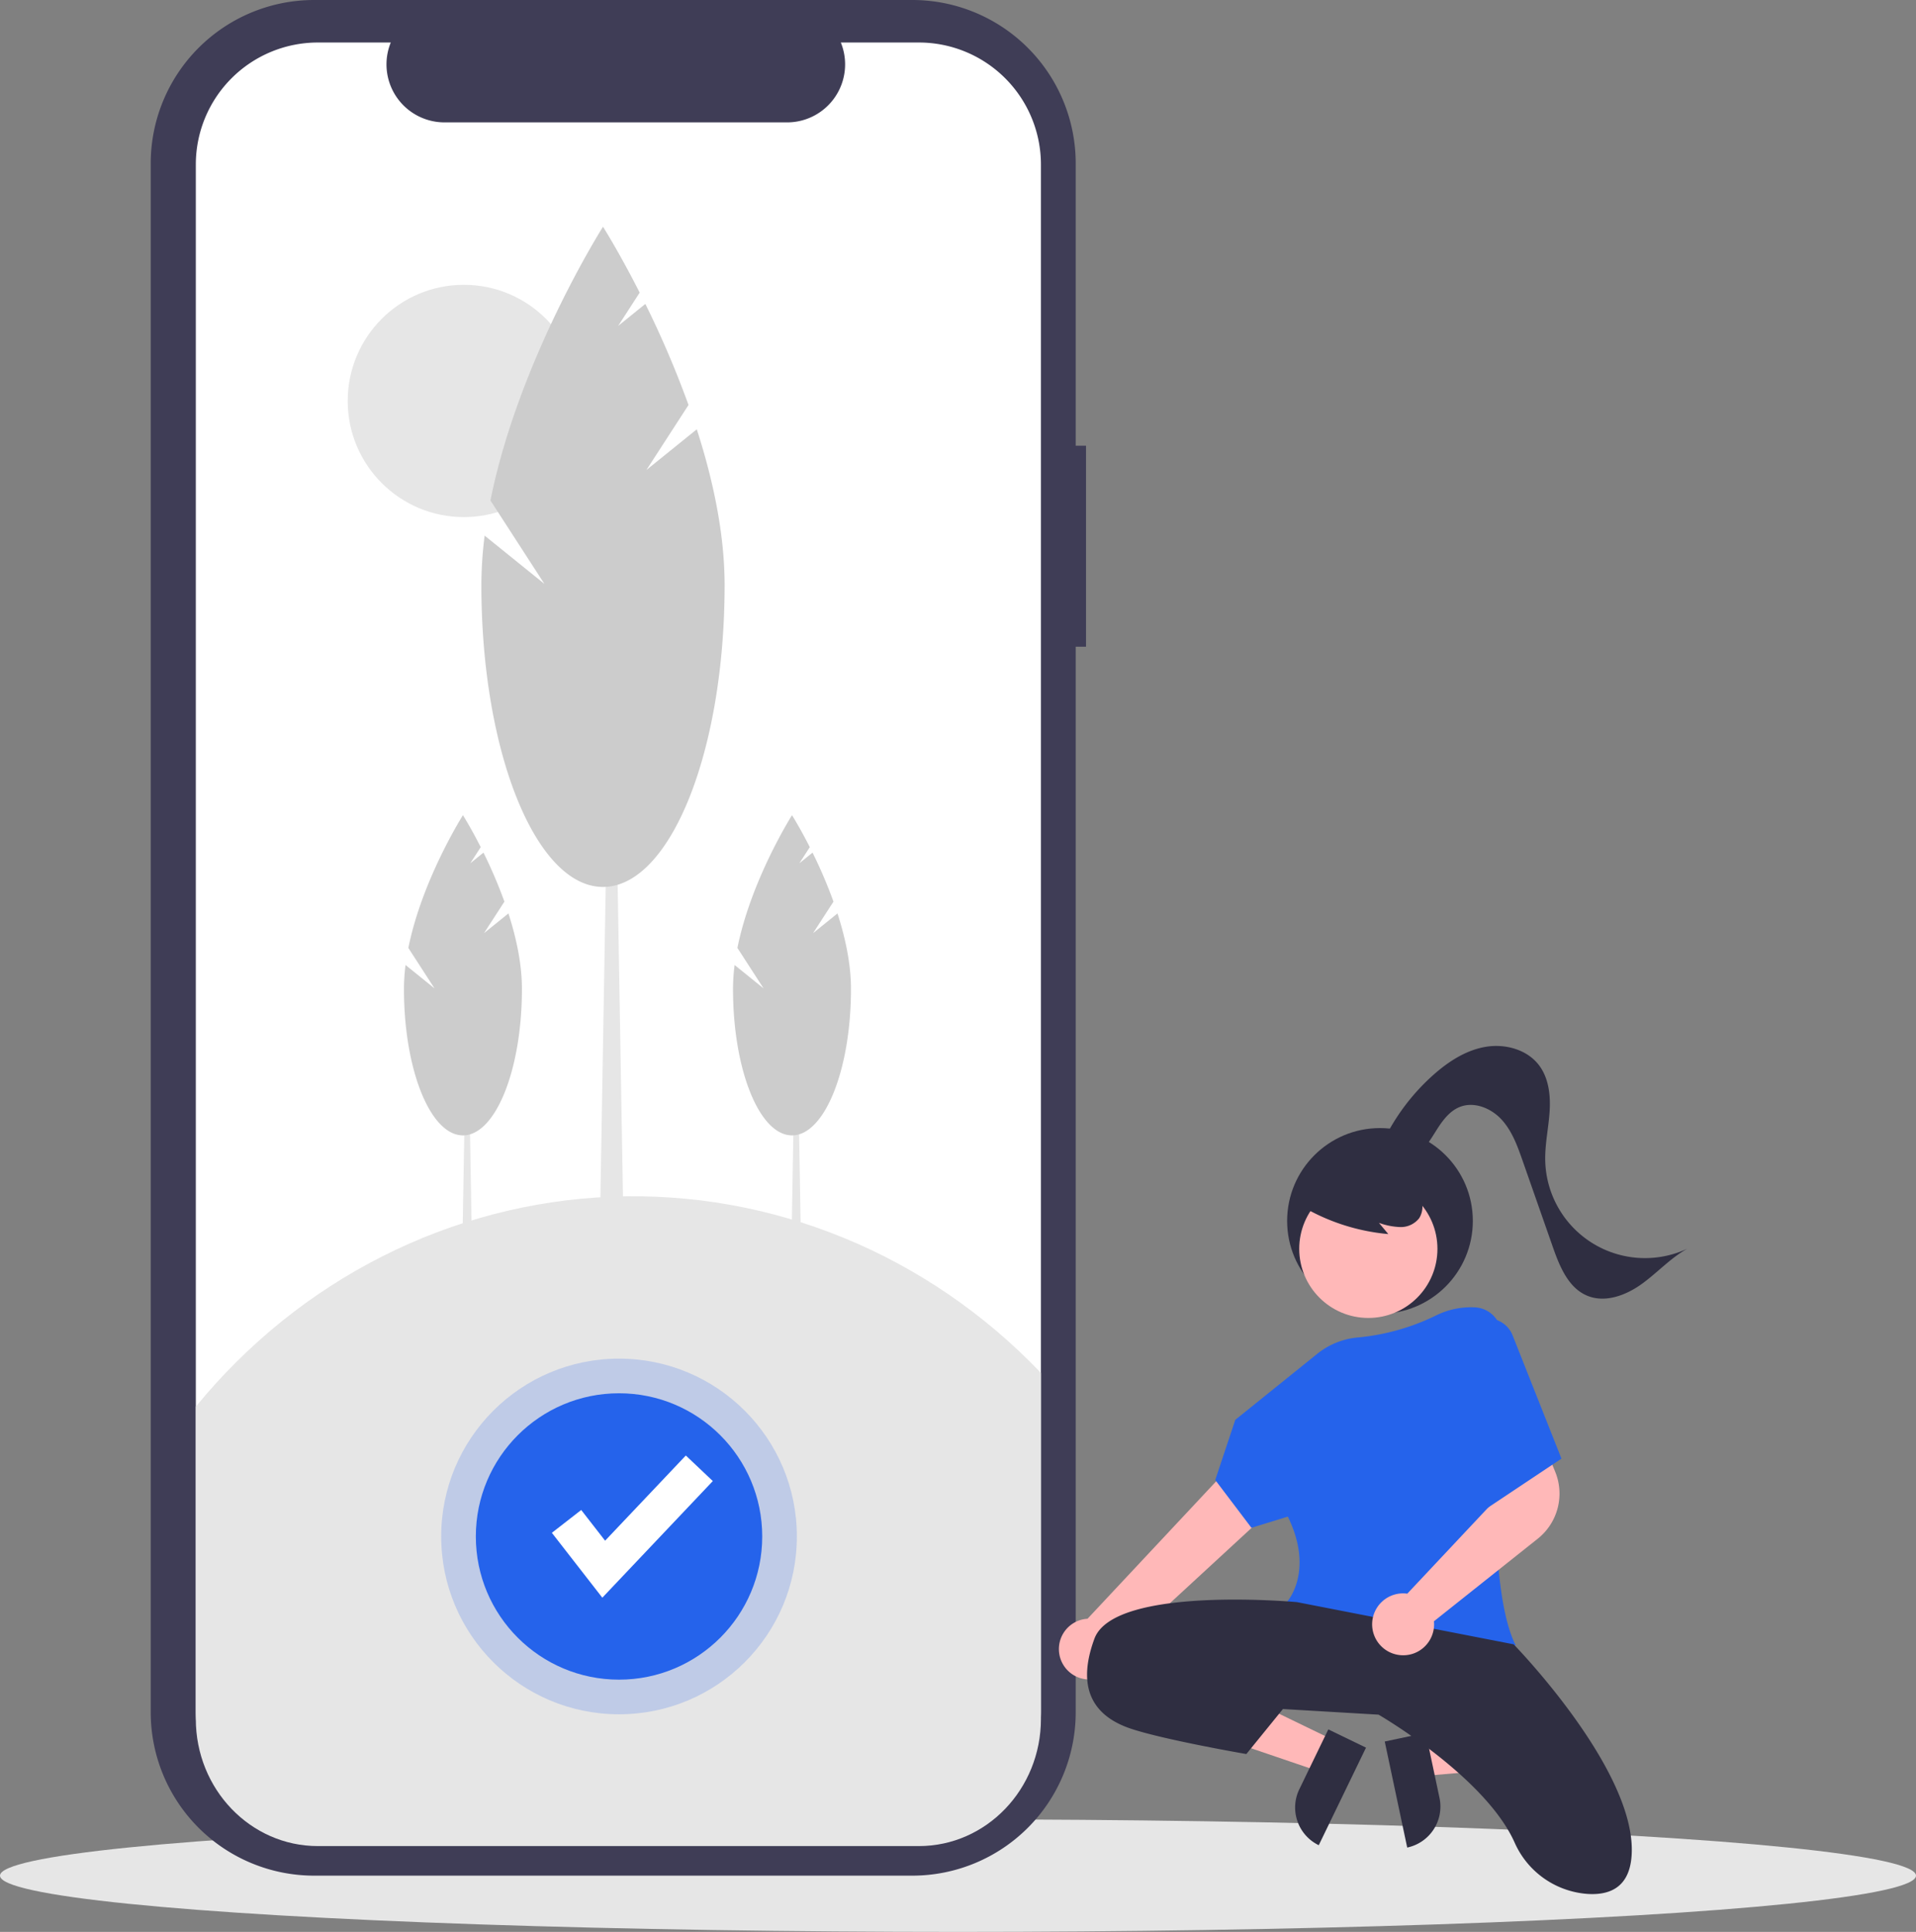 <?xml version="1.0" encoding="utf-8"?>
<svg xmlns="http://www.w3.org/2000/svg" height="686.689" width="681">
  <rect width="100%" height="100%" fill="#808080" stroke="none"/>
  <g data-name="Group 25" transform="translate(-228 -105)">
    <ellipse cx="340.5" cy="20" data-name="Ellipse 92" fill="#e6e6e6" rx="340.5" ry="20" transform="translate(228 751.689)"/>
    <path d="M614 263.431h-3.663V163.08a58.08 58.08 0 0 0-58.08-58.08H339.651a58.08 58.08 0 0 0-58.08 58.08v550.53a58.08 58.08 0 0 0 58.08 58.08h212.606a58.08 58.08 0 0 0 58.08-58.08V334.862H614Z" data-name="Path 607" fill="#3f3d56"/>
    <path d="M597.975 163.486v549.719A43.376 43.376 0 0 1 554.6 756.58H340.974a43.376 43.376 0 0 1-43.374-43.374v-549.72a43.376 43.376 0 0 1 43.375-43.375h25.916a20.617 20.617 0 0 0 19.081 28.389h121.8a20.617 20.617 0 0 0 19.082-28.389H554.6a43.376 43.376 0 0 1 43.375 43.375Z" data-name="Path 608" fill="#fff"/>
    <path d="M396.286 579.693h-4.493l1.5-87.756h1.5Z" data-name="Path 609" fill="#e6e6e6"/>
    <path d="m400.029 436.687 7.252-11.207a168.035 168.035 0 0 0-7.44-17.416l-4.689 3.788 3.713-5.738c-3.539-6.965-6.323-11.354-6.323-11.354S378 417.677 373.139 441.945l9.306 14.382-10.3-8.321a67.979 67.979 0 0 0-.565 8.524c0 28.739 9.386 52.036 20.964 52.036s20.964-23.3 20.964-52.036c0-8.909-2.016-18.23-4.8-26.853Z" data-name="Path 610" fill="#ccc"/>
    <path d="M513.245 579.693h-4.493l1.5-87.756h1.5Z" data-name="Path 611" fill="#e6e6e6"/>
    <path d="m516.988 436.687 7.252-11.207a168.022 168.022 0 0 0-7.44-17.416l-4.689 3.788 3.713-5.738c-3.539-6.965-6.323-11.354-6.323-11.354s-14.544 22.919-19.4 47.185l9.299 14.38-10.3-8.321a67.979 67.979 0 0 0-.565 8.524c0 28.739 9.386 52.036 20.964 52.036s20.964-23.3 20.964-52.036c0-8.909-2.016-18.23-4.8-26.853Z" data-name="Path 612" fill="#ccc"/>
    <circle cx="41.28" cy="41.28" data-name="Ellipse 94" fill="#e6e6e6" r="41.28" transform="translate(351.587 206.238)"/>
    <path d="M450.043 566.916h-9.263l3.088-180.945h3.087Z" data-name="Path 613" fill="#e6e6e6"/>
    <path d="m457.762 272.051 14.953-23.106a346.45 346.45 0 0 0-15.341-35.911l-9.669 7.809 7.656-11.832c-7.3-14.362-13.037-23.411-13.037-23.411s-29.988 47.256-40.007 97.29l19.183 29.655-21.242-17.157a140.16 140.16 0 0 0-1.165 17.576c0 59.257 19.353 107.294 43.226 107.294s43.226-48.037 43.226-107.294c0-18.37-4.156-37.589-9.889-55.368Z" data-name="Path 614" fill="#ccc"/>
    <path d="M597.975 592.998v123.008c0 24.949-19.419 45.174-43.375 45.175H340.974c-23.955 0-43.375-20.225-43.376-45.175V604.99c37.038-45.282 90.589-72.345 147.662-74.624s112.457 20.435 152.715 62.632Z" data-name="Path 615" fill="#e6e6e6"/>
    <circle cx="63.208" cy="63.208" data-name="Ellipse 95" fill="#2563eb" opacity=".2" r="63.208" transform="translate(384.812 587.922)"/>
    <circle cx="50.895" cy="50.895" data-name="Ellipse 96" fill="#2563eb" r="50.895" transform="translate(397.125 600.235)"/>
    <path d="m442.084 672.89-17.937-23.061 10.431-8.113 8.492 10.919 28.689-30.284 9.594 9.088Z" data-name="Path 616" fill="#fff"/>
    <g data-name="Group 24">
      <circle cx="33" cy="33" data-name="Ellipse 97" fill="#2f2e41" r="33" transform="translate(685.486 505.969)"/>
      <path d="m731.859 724.226 2.542 11.993 47.47-4.1-3.751-17.7Z" data-name="Path 624" fill="#ffb8b8"/>
      <path d="m728.163 761.707-7.988-37.694 14.563-3.086 4.902 23.13a14.887 14.887 0 0 1-11.477 17.65Z" data-name="Path 625" fill="#2f2e41"/>
      <path d="m702.12 723.586-5.343 11.035-45.1-15.357 7.886-16.285Z" data-name="Path 626" fill="#ffb8b8"/>
      <path d="m689.813 740.985 10.304-21.28 13.399 6.487-16.792 34.679a14.887 14.887 0 0 1-6.911-19.886Z" data-name="Path 627" fill="#2f2e41"/>
      <path d="M613.259 701.793a10.743 10.743 0 0 0 12.709-10.48l74.374-68.571-18.47-14.305-67.337 71.942a10.8 10.8 0 0 0-1.275 21.413Z" data-name="Path 628" fill="#ffb8b8"/>
      <circle cx="24.561" cy="24.561" data-name="Ellipse 98" fill="#ffb8b8" r="24.561" transform="translate(689.783 524.337)"/>
      <path d="M736.386 693.272c-17.229 0-37.978-3.628-50.779-18.477l-.288-.334.3-.328c.1-.107 9.514-10.869.111-30.061l-12.93 3.977-12.87-16.989 7.13-21.389 29.177-23.5a26.751 26.751 0 0 1 14.609-5.792 80.211 80.211 0 0 0 27.785-7.913 27.906 27.906 0 0 1 12.8-2.8l.574.016a9.95 9.95 0 0 1 9.641 10.708c-1.979 25.63-5.472 87.543 4.792 108.861l.265.551-.592.15a136.109 136.109 0 0 1-29.723 3.319Z" data-name="Path 629" fill="#2563eb"/>
      <path d="M688.986 674.469s-65-6-72 13 1 28 13 32 41 9 41 9l13-16 34 2s37.885 21.973 48.36 45.474a30.762 30.762 0 0 0 25.777 18.236c8.4.584 15.863-2.587 15.863-15.712 0-30-42-73-42-73Z" data-name="Path 630" fill="#2f2e41"/>
      <path d="M639.486 703.969s17-5 44 8" data-name="Path 631" fill="#2f2e41"/>
      <path d="M689.843 533.234a73.042 73.042 0 0 0 31.6 10.412l-3.331-3.991a24.476 24.476 0 0 0 7.561 1.5 8.281 8.281 0 0 0 6.75-3.159 7.7 7.7 0 0 0 .516-7.115 14.589 14.589 0 0 0-4.589-5.739 27.323 27.323 0 0 0-25.431-4.545 16.33 16.33 0 0 0-7.6 4.872 9.236 9.236 0 0 0-1.863 8.561" data-name="Path 632" fill="#2f2e41"/>
      <path d="M718.309 513.603a75.485 75.485 0 0 1 19.137-26.524c5.292-4.7 11.473-8.743 18.446-9.963s14.833.87 19.111 6.511c3.5 4.613 4.152 10.793 3.767 16.569s-1.676 11.5-1.553 17.284a35.468 35.468 0 0 0 50.527 31.351c-6.022 3.329-10.714 8.6-16.3 12.608s-12.963 6.76-19.312 4.11c-6.718-2.8-9.8-10.419-12.206-17.29l-10.732-30.64c-1.824-5.209-3.739-10.572-7.462-14.645s-9.765-6.557-14.889-4.509c-3.884 1.552-6.413 5.258-8.63 8.8s-4.557 7.32-8.3 9.179-9.3.715-10.523-3.285" data-name="Path 633" fill="#2f2e41"/>
      <path d="M726.736 693.358a11.57 11.57 0 0 1-1.268-.07 11 11 0 0 1 1.251-21.931 10.626 10.626 0 0 1 1.466.109l33.578-35.745-3.505-11.685 17.6-7.892 4.934 12.06a20.49 20.49 0 0 1-6.172 23.675l-36.961 29.4a10.238 10.238 0 0 1 .06 1.079 11.018 11.018 0 0 1-3.664 8.2 10.872 10.872 0 0 1-7.319 2.8Z" data-name="Path 636" fill="#ffb8b8"/>
      <path d="M752.986 574.469a9.453 9.453 0 0 1 12.628 5.156l17.372 43.844-27 18Z" data-name="Path 637" fill="#2563eb"/>
    </g>
  </g>
</svg>